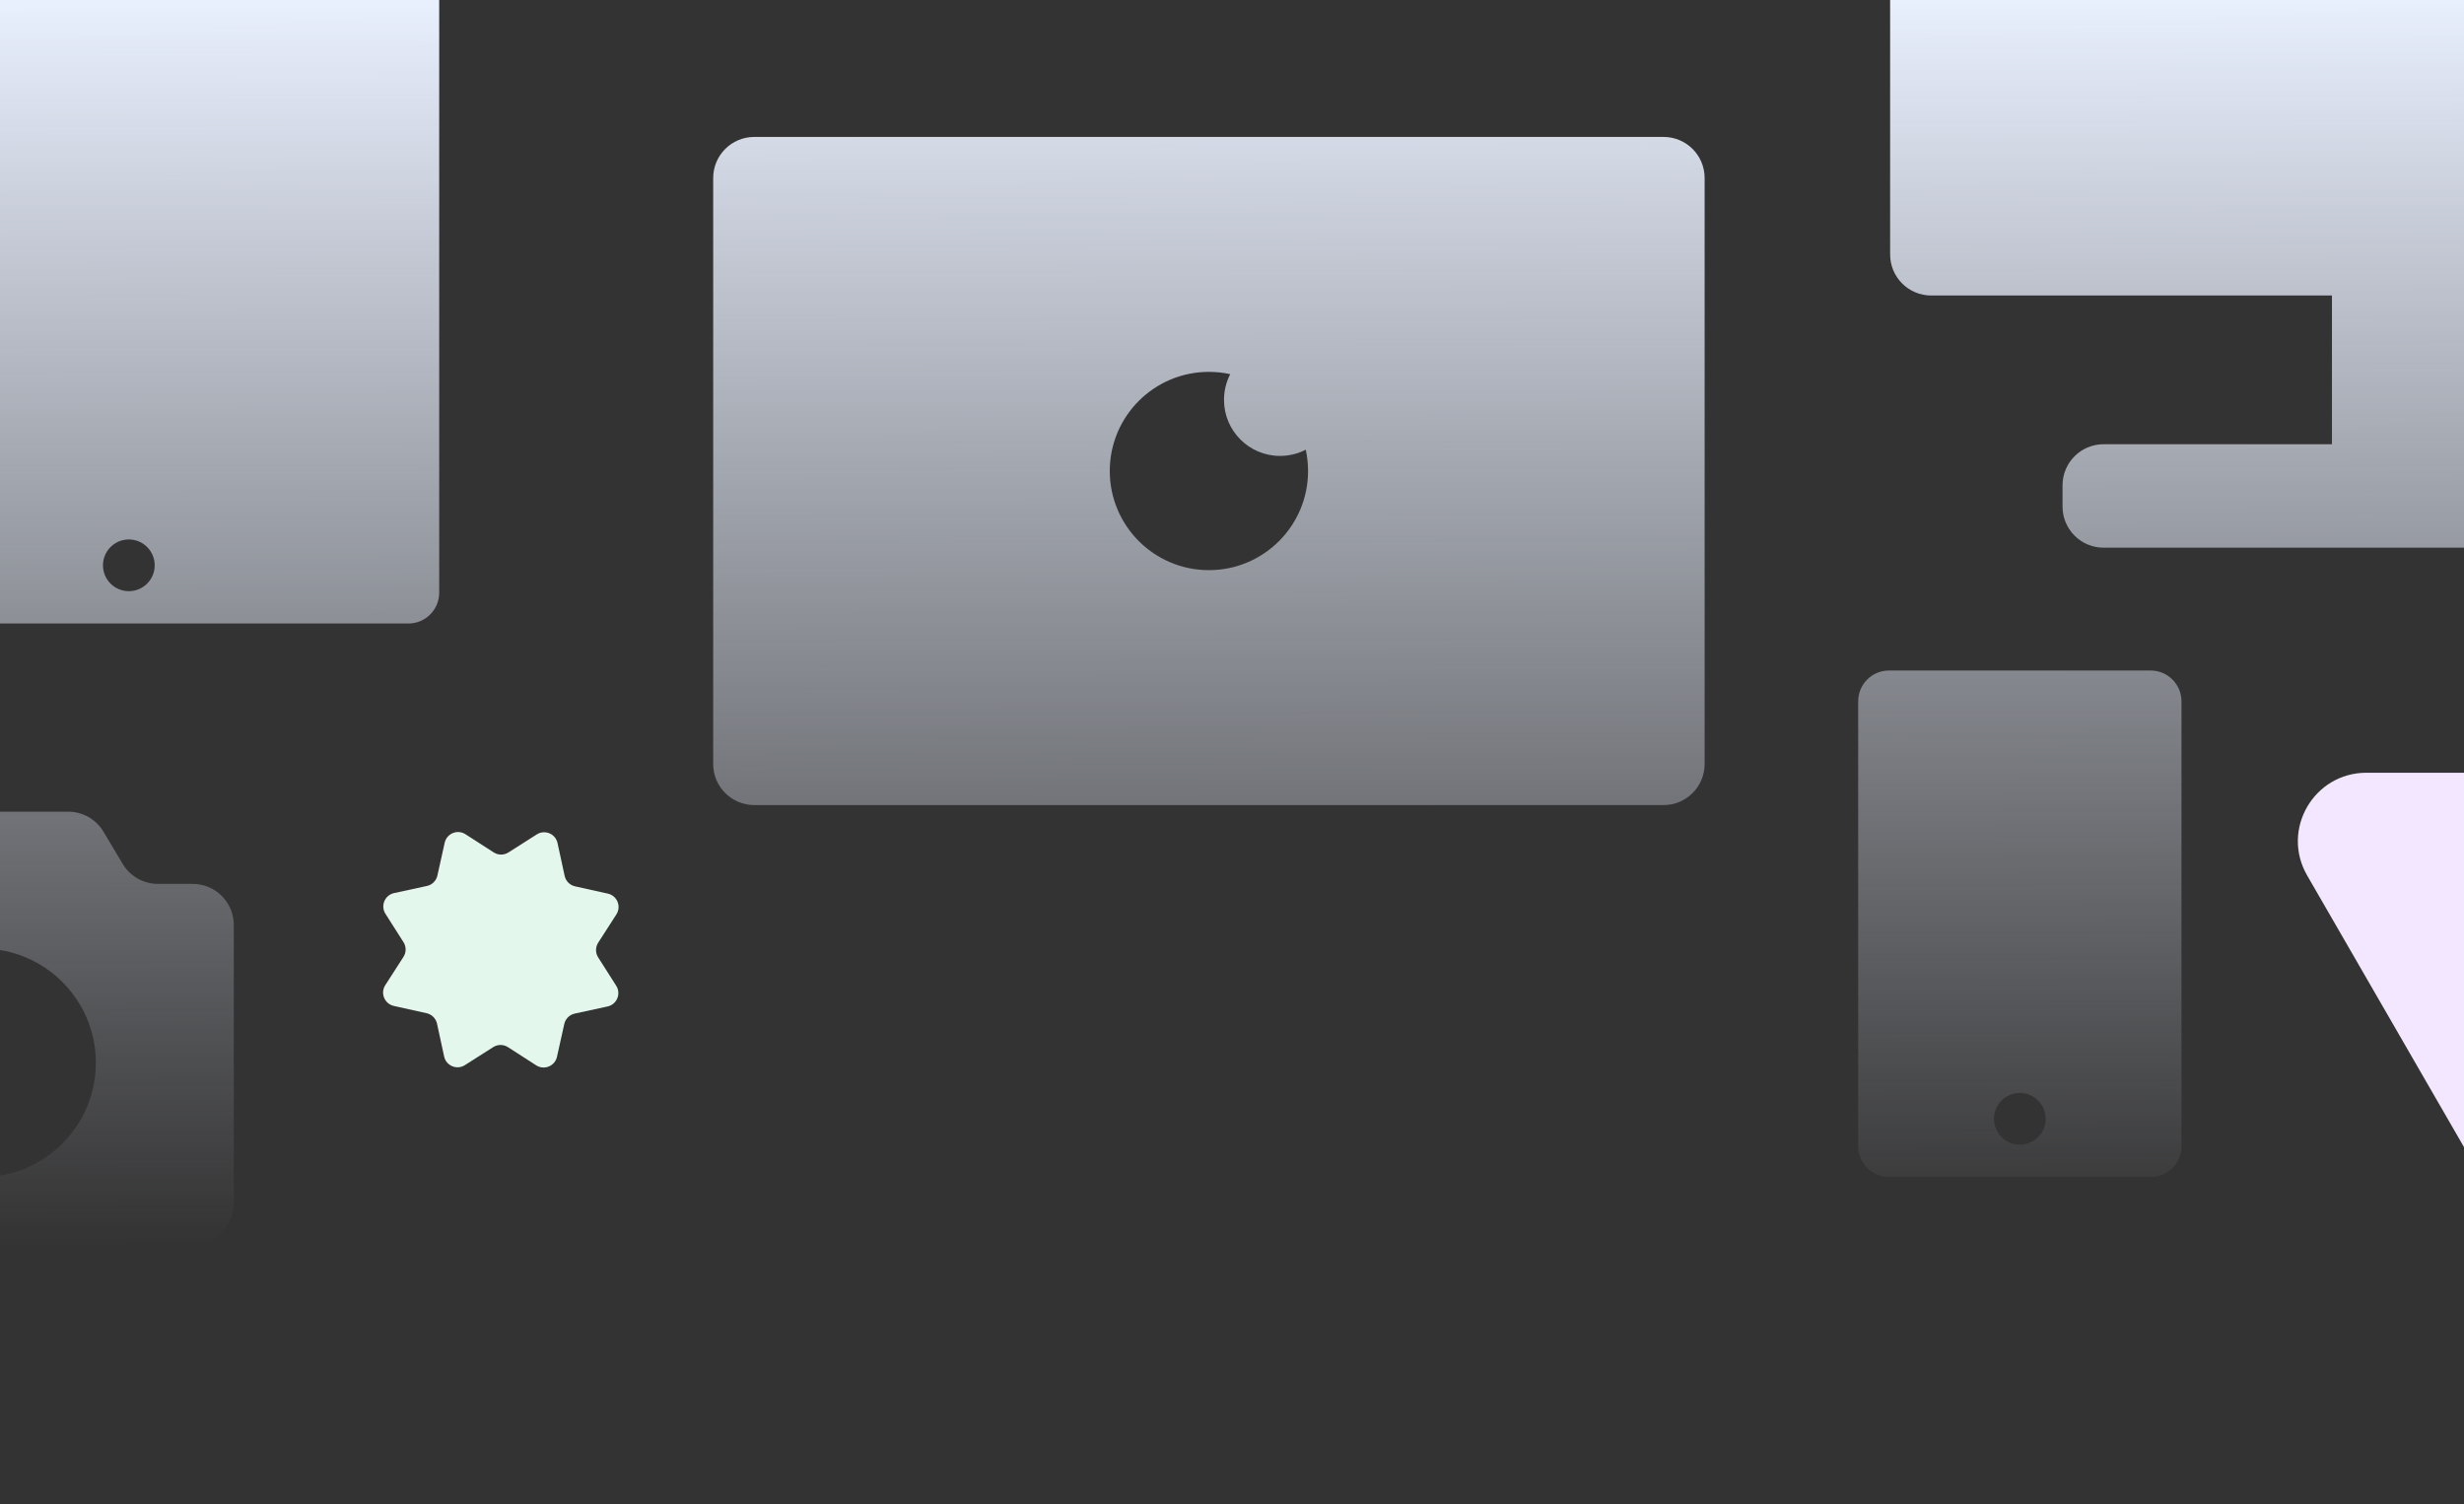 <svg width="1440" height="879" viewBox="0 0 1440 879" fill="none" xmlns="http://www.w3.org/2000/svg">
<rect x="0" y="0" width="1440" height="879" fill="#333333" stroke="none"/>
<g style="mix-blend-mode:multiply">
<path fill-rule="evenodd" clip-rule="evenodd" d="M1104.62 -274.387C1104.62 -287.641 1115.36 -298.387 1128.62 -298.387H1925.81C1939.06 -298.387 1949.81 -287.641 1949.81 -274.387V148.703C1949.81 161.958 1939.06 172.703 1925.81 172.703H1592.08V259.615L1726.79 259.616C1740.05 259.616 1750.79 270.361 1750.79 283.616V296.076C1750.79 309.331 1740.05 320.076 1726.79 320.076H1229.38C1216.13 320.076 1205.38 309.331 1205.38 296.076V283.616C1205.38 270.361 1216.13 259.616 1229.38 259.616L1362.83 259.615V172.703H1128.62C1115.36 172.703 1104.62 161.958 1104.62 148.703V-274.387ZM-106.088 -62.246C-106.088 -72.187 -98.029 -80.246 -88.088 -80.246H12.295H75.294H138.293H238.676C248.618 -80.246 256.676 -72.187 256.676 -62.246V346.393C256.676 356.334 248.618 364.393 238.676 364.393H-88.088C-98.029 364.393 -106.088 356.334 -106.088 346.393V-62.246ZM90.409 330.383C90.409 338.731 83.642 345.499 75.294 345.499C66.946 345.499 60.179 338.731 60.179 330.383C60.179 322.036 66.946 315.268 75.294 315.268C83.642 315.268 90.409 322.036 90.409 330.383ZM440.799 80.031C427.544 80.031 416.799 90.776 416.799 104.03V446.506C416.799 459.761 427.544 470.506 440.799 470.506H972.214C985.469 470.506 996.214 459.761 996.214 446.506V104.03C996.214 90.776 985.469 80.031 972.214 80.031H440.799ZM748.075 266.451C753.493 266.451 758.604 265.135 763.106 262.805C763.986 266.82 764.45 270.99 764.45 275.268C764.45 307.268 738.508 333.21 706.508 333.21C674.508 333.21 648.567 307.268 648.567 275.268C648.567 243.268 674.508 217.327 706.508 217.327C710.786 217.327 714.956 217.79 718.971 218.67C716.641 223.172 715.325 228.283 715.325 233.701C715.325 251.789 729.988 266.451 748.075 266.451ZM1103.95 391.873C1094.01 391.873 1085.95 399.932 1085.95 409.873V669.879C1085.95 679.82 1094.01 687.879 1103.95 687.879H1256.89C1266.83 687.879 1274.89 679.82 1274.89 669.879V409.873C1274.89 399.932 1266.83 391.873 1256.89 391.873H1103.95ZM1180.42 668.985C1188.77 668.985 1195.54 662.218 1195.54 653.87C1195.54 645.522 1188.77 638.755 1180.42 638.755C1172.07 638.755 1165.31 645.522 1165.31 653.87C1165.31 662.218 1172.07 668.985 1180.42 668.985ZM-248.807 540.574C-248.807 527.319 -238.061 516.574 -224.807 516.574H-115.057C-106.608 516.574 -98.781 512.131 -94.45 504.876L-83.225 486.074C-78.894 478.82 -71.067 474.377 -62.618 474.377H39.874C48.323 474.377 56.149 478.82 60.48 486.074L71.706 504.876C76.037 512.131 83.863 516.574 92.312 516.574H112.63C125.885 516.574 136.63 527.319 136.63 540.574V702.927C136.63 716.181 125.885 726.927 112.63 726.927H-224.807C-238.062 726.927 -248.807 716.181 -248.807 702.927V540.574ZM56.017 621.12C56.017 657.99 26.128 687.879 -10.742 687.879C-47.612 687.879 -77.501 657.99 -77.501 621.12C-77.501 584.25 -47.612 554.362 -10.742 554.362C26.128 554.362 56.017 584.25 56.017 621.12Z" fill="url(#paint0_linear_1179_9889)"/>
</g>
<g style="mix-blend-mode:multiply">
<path d="M1640.36 451.61C1671.15 451.61 1690.39 484.943 1675 511.61L1546.3 734.526C1530.9 761.193 1492.41 761.193 1477.02 734.526L1348.32 511.61C1332.92 484.943 1352.16 451.61 1382.96 451.61L1640.36 451.61Z" fill="#F3E7FF"/>
</g>
<g style="mix-blend-mode:multiply">
<path d="M313.714 487.646C318.41 484.658 324.647 487.26 325.827 492.7L329.989 511.886C330.651 514.935 333.025 517.322 336.072 517.999L355.236 522.258C360.67 523.466 363.24 529.716 360.228 534.397L349.605 550.906C347.916 553.531 347.907 556.897 349.583 559.53L360.123 576.094C363.111 580.79 360.509 587.026 355.069 588.207L335.883 592.369C332.833 593.03 330.447 595.405 329.77 598.451L325.51 617.616C324.303 623.05 318.053 625.62 313.372 622.608L296.862 611.984C294.238 610.295 290.871 610.287 288.238 611.962L271.675 622.502C266.979 625.49 260.742 622.888 259.562 617.449L255.4 598.263C254.739 595.213 252.364 592.826 249.318 592.149L230.153 587.89C224.719 586.682 222.149 580.432 225.161 575.751L235.785 559.242C237.473 556.617 237.482 553.251 235.806 550.618L225.267 534.055C222.278 529.358 224.88 523.122 230.32 521.942L249.506 517.78C252.556 517.118 254.943 514.743 255.62 511.697L259.879 492.532C261.087 487.099 267.336 484.528 272.017 487.54L288.527 498.164C291.151 499.853 294.518 499.861 297.151 498.186L313.714 487.646Z" fill="#E4F7ED"/>
</g>
<defs>
<linearGradient id="paint0_linear_1179_9889" x1="809" y1="-6.5" x2="810.501" y2="726.927" gradientUnits="userSpaceOnUse">
<stop stop-color="#EAF1FF"/>
<stop offset="1" stop-color="#E4EAF7" stop-opacity="0"/>
</linearGradient>
</defs>
</svg>
